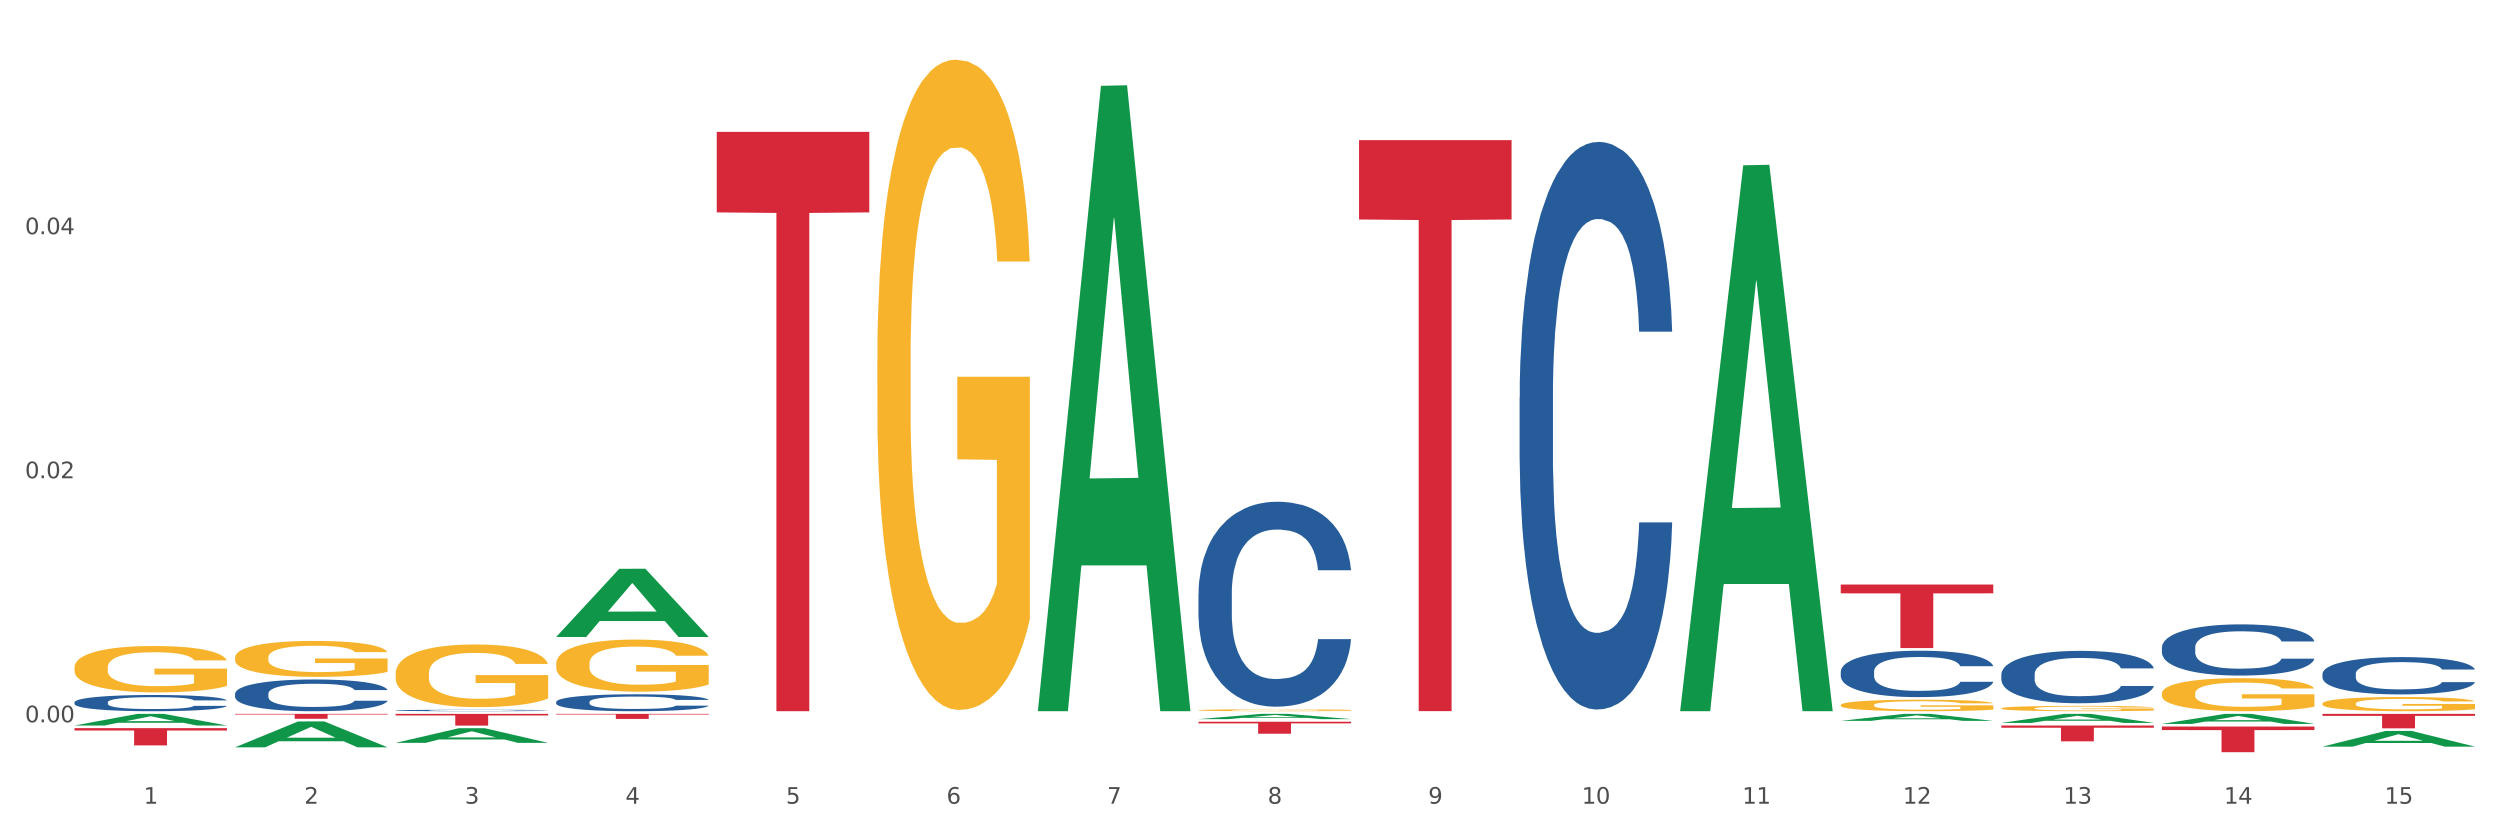 <?xml version="1.0" encoding="utf-8" standalone="no"?>
<!DOCTYPE svg PUBLIC "-//W3C//DTD SVG 1.1//EN"
  "http://www.w3.org/Graphics/SVG/1.1/DTD/svg11.dtd">
<svg xmlns:xlink="http://www.w3.org/1999/xlink" width="1080pt" height="360pt" viewBox="0 0 1080 360" xmlns="http://www.w3.org/2000/svg" version="1.1">
 <rect x="0" y="0" width="1080" height="360" fill="#333333" stroke="none"/>
 <defs>
  <style type="text/css">*{stroke-linejoin: round; stroke-linecap: butt}</style>
 </defs>
 <g id="figure_1">
  <g id="patch_1">
   <path d="M 0 360 
L 1080 360 
L 1080 0 
L 0 0 
z
" style="fill: #ffffff; stroke: #ffffff; stroke-linejoin: miter"/>
  </g>
  <g id="axes_1">
   <g id="matplotlib.axis_1">
    <g id="xtick_1">
     <g id="text_1">
      <!-- 1 -->
      <g style="fill: #4d4d4d" transform="translate(62.07 347.204) scale(0.096 -0.096)">
       <defs>
        <path id="DejaVuSans-31" d="M 794 531 
L 1825 531 
L 1825 4091 
L 703 3866 
L 703 4441 
L 1819 4666 
L 2450 4666 
L 2450 531 
L 3481 531 
L 3481 0 
L 794 0 
L 794 531 
z
" transform="scale(0.016)"/>
       </defs>
       <use xlink:href="#DejaVuSans-31"/>
      </g>
     </g>
    </g>
    <g id="xtick_2">
     <g id="text_2">
      <!-- 2 -->
      <g style="fill: #4d4d4d" transform="translate(131.436 347.204) scale(0.096 -0.096)">
       <defs>
        <path id="DejaVuSans-32" d="M 1228 531 
L 3431 531 
L 3431 0 
L 469 0 
L 469 531 
Q 828 903 1448 1529 
Q 2069 2156 2228 2338 
Q 2531 2678 2651 2914 
Q 2772 3150 2772 3378 
Q 2772 3750 2511 3984 
Q 2250 4219 1831 4219 
Q 1534 4219 1204 4116 
Q 875 4013 500 3803 
L 500 4441 
Q 881 4594 1212 4672 
Q 1544 4750 1819 4750 
Q 2544 4750 2975 4387 
Q 3406 4025 3406 3419 
Q 3406 3131 3298 2873 
Q 3191 2616 2906 2266 
Q 2828 2175 2409 1742 
Q 1991 1309 1228 531 
z
" transform="scale(0.016)"/>
       </defs>
       <use xlink:href="#DejaVuSans-32"/>
      </g>
     </g>
    </g>
    <g id="xtick_3">
     <g id="text_3">
      <!-- 3 -->
      <g style="fill: #4d4d4d" transform="translate(200.802 347.204) scale(0.096 -0.096)">
       <defs>
        <path id="DejaVuSans-33" d="M 2597 2516 
Q 3050 2419 3304 2112 
Q 3559 1806 3559 1356 
Q 3559 666 3084 287 
Q 2609 -91 1734 -91 
Q 1441 -91 1130 -33 
Q 819 25 488 141 
L 488 750 
Q 750 597 1062 519 
Q 1375 441 1716 441 
Q 2309 441 2620 675 
Q 2931 909 2931 1356 
Q 2931 1769 2642 2001 
Q 2353 2234 1838 2234 
L 1294 2234 
L 1294 2753 
L 1863 2753 
Q 2328 2753 2575 2939 
Q 2822 3125 2822 3475 
Q 2822 3834 2567 4026 
Q 2313 4219 1838 4219 
Q 1578 4219 1281 4162 
Q 984 4106 628 3988 
L 628 4550 
Q 988 4650 1302 4700 
Q 1616 4750 1894 4750 
Q 2613 4750 3031 4423 
Q 3450 4097 3450 3541 
Q 3450 3153 3228 2886 
Q 3006 2619 2597 2516 
z
" transform="scale(0.016)"/>
       </defs>
       <use xlink:href="#DejaVuSans-33"/>
      </g>
     </g>
    </g>
    <g id="xtick_4">
     <g id="text_4">
      <!-- 4 -->
      <g style="fill: #4d4d4d" transform="translate(270.169 347.204) scale(0.096 -0.096)">
       <defs>
        <path id="DejaVuSans-34" d="M 2419 4116 
L 825 1625 
L 2419 1625 
L 2419 4116 
z
M 2253 4666 
L 3047 4666 
L 3047 1625 
L 3713 1625 
L 3713 1100 
L 3047 1100 
L 3047 0 
L 2419 0 
L 2419 1100 
L 313 1100 
L 313 1709 
L 2253 4666 
z
" transform="scale(0.016)"/>
       </defs>
       <use xlink:href="#DejaVuSans-34"/>
      </g>
     </g>
    </g>
    <g id="xtick_5">
     <g id="text_5">
      <!-- 5 -->
      <g style="fill: #4d4d4d" transform="translate(339.535 347.204) scale(0.096 -0.096)">
       <defs>
        <path id="DejaVuSans-35" d="M 691 4666 
L 3169 4666 
L 3169 4134 
L 1269 4134 
L 1269 2991 
Q 1406 3038 1543 3061 
Q 1681 3084 1819 3084 
Q 2600 3084 3056 2656 
Q 3513 2228 3513 1497 
Q 3513 744 3044 326 
Q 2575 -91 1722 -91 
Q 1428 -91 1123 -41 
Q 819 9 494 109 
L 494 744 
Q 775 591 1075 516 
Q 1375 441 1709 441 
Q 2250 441 2565 725 
Q 2881 1009 2881 1497 
Q 2881 1984 2565 2268 
Q 2250 2553 1709 2553 
Q 1456 2553 1204 2497 
Q 953 2441 691 2322 
L 691 4666 
z
" transform="scale(0.016)"/>
       </defs>
       <use xlink:href="#DejaVuSans-35"/>
      </g>
     </g>
    </g>
    <g id="xtick_6">
     <g id="text_6">
      <!-- 6 -->
      <g style="fill: #4d4d4d" transform="translate(408.901 347.204) scale(0.096 -0.096)">
       <defs>
        <path id="DejaVuSans-36" d="M 2113 2584 
Q 1688 2584 1439 2293 
Q 1191 2003 1191 1497 
Q 1191 994 1439 701 
Q 1688 409 2113 409 
Q 2538 409 2786 701 
Q 3034 994 3034 1497 
Q 3034 2003 2786 2293 
Q 2538 2584 2113 2584 
z
M 3366 4563 
L 3366 3988 
Q 3128 4100 2886 4159 
Q 2644 4219 2406 4219 
Q 1781 4219 1451 3797 
Q 1122 3375 1075 2522 
Q 1259 2794 1537 2939 
Q 1816 3084 2150 3084 
Q 2853 3084 3261 2657 
Q 3669 2231 3669 1497 
Q 3669 778 3244 343 
Q 2819 -91 2113 -91 
Q 1303 -91 875 529 
Q 447 1150 447 2328 
Q 447 3434 972 4092 
Q 1497 4750 2381 4750 
Q 2619 4750 2861 4703 
Q 3103 4656 3366 4563 
z
" transform="scale(0.016)"/>
       </defs>
       <use xlink:href="#DejaVuSans-36"/>
      </g>
     </g>
    </g>
    <g id="xtick_7">
     <g id="text_7">
      <!-- 7 -->
      <g style="fill: #4d4d4d" transform="translate(478.267 347.204) scale(0.096 -0.096)">
       <defs>
        <path id="DejaVuSans-37" d="M 525 4666 
L 3525 4666 
L 3525 4397 
L 1831 0 
L 1172 0 
L 2766 4134 
L 525 4134 
L 525 4666 
z
" transform="scale(0.016)"/>
       </defs>
       <use xlink:href="#DejaVuSans-37"/>
      </g>
     </g>
    </g>
    <g id="xtick_8">
     <g id="text_8">
      <!-- 8 -->
      <g style="fill: #4d4d4d" transform="translate(547.634 347.204) scale(0.096 -0.096)">
       <defs>
        <path id="DejaVuSans-38" d="M 2034 2216 
Q 1584 2216 1326 1975 
Q 1069 1734 1069 1313 
Q 1069 891 1326 650 
Q 1584 409 2034 409 
Q 2484 409 2743 651 
Q 3003 894 3003 1313 
Q 3003 1734 2745 1975 
Q 2488 2216 2034 2216 
z
M 1403 2484 
Q 997 2584 770 2862 
Q 544 3141 544 3541 
Q 544 4100 942 4425 
Q 1341 4750 2034 4750 
Q 2731 4750 3128 4425 
Q 3525 4100 3525 3541 
Q 3525 3141 3298 2862 
Q 3072 2584 2669 2484 
Q 3125 2378 3379 2068 
Q 3634 1759 3634 1313 
Q 3634 634 3220 271 
Q 2806 -91 2034 -91 
Q 1263 -91 848 271 
Q 434 634 434 1313 
Q 434 1759 690 2068 
Q 947 2378 1403 2484 
z
M 1172 3481 
Q 1172 3119 1398 2916 
Q 1625 2713 2034 2713 
Q 2441 2713 2670 2916 
Q 2900 3119 2900 3481 
Q 2900 3844 2670 4047 
Q 2441 4250 2034 4250 
Q 1625 4250 1398 4047 
Q 1172 3844 1172 3481 
z
" transform="scale(0.016)"/>
       </defs>
       <use xlink:href="#DejaVuSans-38"/>
      </g>
     </g>
    </g>
    <g id="xtick_9">
     <g id="text_9">
      <!-- 9 -->
      <g style="fill: #4d4d4d" transform="translate(617 347.204) scale(0.096 -0.096)">
       <defs>
        <path id="DejaVuSans-39" d="M 703 97 
L 703 672 
Q 941 559 1184 500 
Q 1428 441 1663 441 
Q 2288 441 2617 861 
Q 2947 1281 2994 2138 
Q 2813 1869 2534 1725 
Q 2256 1581 1919 1581 
Q 1219 1581 811 2004 
Q 403 2428 403 3163 
Q 403 3881 828 4315 
Q 1253 4750 1959 4750 
Q 2769 4750 3195 4129 
Q 3622 3509 3622 2328 
Q 3622 1225 3098 567 
Q 2575 -91 1691 -91 
Q 1453 -91 1209 -44 
Q 966 3 703 97 
z
M 1959 2075 
Q 2384 2075 2632 2365 
Q 2881 2656 2881 3163 
Q 2881 3666 2632 3958 
Q 2384 4250 1959 4250 
Q 1534 4250 1286 3958 
Q 1038 3666 1038 3163 
Q 1038 2656 1286 2365 
Q 1534 2075 1959 2075 
z
" transform="scale(0.016)"/>
       </defs>
       <use xlink:href="#DejaVuSans-39"/>
      </g>
     </g>
    </g>
    <g id="xtick_10">
     <g id="text_10">
      <!-- 10 -->
      <g style="fill: #4d4d4d" transform="translate(683.312 347.204) scale(0.096 -0.096)">
       <defs>
        <path id="DejaVuSans-30" d="M 2034 4250 
Q 1547 4250 1301 3770 
Q 1056 3291 1056 2328 
Q 1056 1369 1301 889 
Q 1547 409 2034 409 
Q 2525 409 2770 889 
Q 3016 1369 3016 2328 
Q 3016 3291 2770 3770 
Q 2525 4250 2034 4250 
z
M 2034 4750 
Q 2819 4750 3233 4129 
Q 3647 3509 3647 2328 
Q 3647 1150 3233 529 
Q 2819 -91 2034 -91 
Q 1250 -91 836 529 
Q 422 1150 422 2328 
Q 422 3509 836 4129 
Q 1250 4750 2034 4750 
z
" transform="scale(0.016)"/>
       </defs>
       <use xlink:href="#DejaVuSans-31"/>
       <use xlink:href="#DejaVuSans-30" transform="translate(63.623 0)"/>
      </g>
     </g>
    </g>
    <g id="xtick_11">
     <g id="text_11">
      <!-- 11 -->
      <g style="fill: #4d4d4d" transform="translate(752.678 347.204) scale(0.096 -0.096)">
       <use xlink:href="#DejaVuSans-31"/>
       <use xlink:href="#DejaVuSans-31" transform="translate(63.623 0)"/>
      </g>
     </g>
    </g>
    <g id="xtick_12">
     <g id="text_12">
      <!-- 12 -->
      <g style="fill: #4d4d4d" transform="translate(822.044 347.204) scale(0.096 -0.096)">
       <use xlink:href="#DejaVuSans-31"/>
       <use xlink:href="#DejaVuSans-32" transform="translate(63.623 0)"/>
      </g>
     </g>
    </g>
    <g id="xtick_13">
     <g id="text_13">
      <!-- 13 -->
      <g style="fill: #4d4d4d" transform="translate(891.411 347.204) scale(0.096 -0.096)">
       <use xlink:href="#DejaVuSans-31"/>
       <use xlink:href="#DejaVuSans-33" transform="translate(63.623 0)"/>
      </g>
     </g>
    </g>
    <g id="xtick_14">
     <g id="text_14">
      <!-- 14 -->
      <g style="fill: #4d4d4d" transform="translate(960.777 347.204) scale(0.096 -0.096)">
       <use xlink:href="#DejaVuSans-31"/>
       <use xlink:href="#DejaVuSans-34" transform="translate(63.623 0)"/>
      </g>
     </g>
    </g>
    <g id="xtick_15">
     <g id="text_15">
      <!-- 15 -->
      <g style="fill: #4d4d4d" transform="translate(1030.143 347.204) scale(0.096 -0.096)">
       <use xlink:href="#DejaVuSans-31"/>
       <use xlink:href="#DejaVuSans-35" transform="translate(63.623 0)"/>
      </g>
     </g>
    </g>
    <g id="xtick_16"/>
    <g id="xtick_17"/>
    <g id="xtick_18"/>
    <g id="xtick_19"/>
    <g id="xtick_20"/>
    <g id="xtick_21"/>
    <g id="xtick_22"/>
    <g id="xtick_23"/>
    <g id="xtick_24"/>
    <g id="xtick_25"/>
    <g id="xtick_26"/>
    <g id="xtick_27"/>
    <g id="xtick_28"/>
    <g id="xtick_29"/>
   </g>
   <g id="matplotlib.axis_2">
    <g id="ytick_1">
     <g id="text_16">
      <!-- 0.00 -->
      <g style="fill: #4d4d4d" transform="translate(10.8 312.027) scale(0.096 -0.096)">
       <defs>
        <path id="DejaVuSans-2e" d="M 684 794 
L 1344 794 
L 1344 0 
L 684 0 
L 684 794 
z
" transform="scale(0.016)"/>
       </defs>
       <use xlink:href="#DejaVuSans-30"/>
       <use xlink:href="#DejaVuSans-2e" transform="translate(63.623 0)"/>
       <use xlink:href="#DejaVuSans-30" transform="translate(95.41 0)"/>
       <use xlink:href="#DejaVuSans-30" transform="translate(159.033 0)"/>
      </g>
     </g>
    </g>
    <g id="ytick_2">
     <g id="text_17">
      <!-- 0.02 -->
      <g style="fill: #4d4d4d" transform="translate(10.8 206.601) scale(0.096 -0.096)">
       <use xlink:href="#DejaVuSans-30"/>
       <use xlink:href="#DejaVuSans-2e" transform="translate(63.623 0)"/>
       <use xlink:href="#DejaVuSans-30" transform="translate(95.41 0)"/>
       <use xlink:href="#DejaVuSans-32" transform="translate(159.033 0)"/>
      </g>
     </g>
    </g>
    <g id="ytick_3">
     <g id="text_18">
      <!-- 0.04 -->
      <g style="fill: #4d4d4d" transform="translate(10.8 101.176) scale(0.096 -0.096)">
       <use xlink:href="#DejaVuSans-30"/>
       <use xlink:href="#DejaVuSans-2e" transform="translate(63.623 0)"/>
       <use xlink:href="#DejaVuSans-30" transform="translate(95.41 0)"/>
       <use xlink:href="#DejaVuSans-34" transform="translate(159.033 0)"/>
      </g>
     </g>
    </g>
    <g id="ytick_4"/>
    <g id="ytick_5"/>
    <g id="ytick_6"/>
   </g>
   <g id="PolyCollection_1">
    <path d="M 170.907 290.928 
L 170.985 290.903 
L 170.985 290.013 
L 171.141 289.246 
L 171.919 287.392 
L 173.086 285.859 
L 173.942 285.043 
L 174.798 284.375 
L 175.809 283.708 
L 177.054 283.015 
L 179.31 282.002 
L 180.71 281.482 
L 182.422 280.938 
L 185.534 280.147 
L 187.79 279.702 
L 190.124 279.331 
L 193.937 278.886 
L 196.426 278.688 
L 199.072 278.54 
L 202.261 278.441 
L 204.673 278.416 
L 209.964 278.49 
L 214.476 278.713 
L 216.655 278.886 
L 219.456 279.183 
L 220.934 279.381 
L 223.346 279.776 
L 225.835 280.295 
L 227.547 280.741 
L 230.114 281.581 
L 232.059 282.422 
L 233.849 283.46 
L 234.783 284.177 
L 235.483 284.845 
L 236.105 285.612 
L 236.728 286.823 
L 222.723 286.823 
L 222.179 285.958 
L 221.323 285.142 
L 220.078 284.35 
L 218.989 283.856 
L 217.122 283.238 
L 215.41 282.842 
L 213.62 282.546 
L 211.442 282.298 
L 209.73 282.175 
L 207.319 282.076 
L 202.573 282.1 
L 199.383 282.298 
L 197.204 282.546 
L 195.804 282.768 
L 194.559 283.015 
L 193.159 283.361 
L 191.525 283.881 
L 190.358 284.35 
L 189.191 284.944 
L 188.257 285.537 
L 187.401 286.23 
L 186.701 286.971 
L 186.157 287.738 
L 185.69 288.678 
L 185.301 290.235 
L 185.301 293.623 
L 185.456 294.389 
L 185.845 295.403 
L 186.312 296.169 
L 187.09 297.084 
L 187.79 297.702 
L 189.113 298.593 
L 190.591 299.334 
L 191.758 299.804 
L 192.925 300.2 
L 194.948 300.744 
L 197.204 301.189 
L 199.149 301.461 
L 201.795 301.708 
L 203.584 301.807 
L 205.14 301.856 
L 208.952 301.856 
L 211.675 301.782 
L 214.71 301.609 
L 217.044 301.387 
L 218.989 301.115 
L 221.167 300.67 
L 222.568 300.249 
L 222.568 295.082 
L 205.451 295.057 
L 205.451 291.62 
L 236.805 291.62 
L 236.805 301.708 
L 235.483 302.227 
L 234.004 302.697 
L 232.448 303.117 
L 230.114 303.637 
L 227.314 304.131 
L 224.824 304.477 
L 222.179 304.774 
L 219.067 305.046 
L 215.021 305.293 
L 212.531 305.392 
L 209.419 305.466 
L 205.763 305.491 
L 202.573 305.442 
L 199.461 305.318 
L 196.193 305.095 
L 193.003 304.774 
L 190.591 304.453 
L 188.179 304.057 
L 185.612 303.538 
L 183.589 303.043 
L 182.033 302.598 
L 180.321 302.029 
L 178.454 301.288 
L 177.054 300.62 
L 175.809 299.928 
L 174.486 299.038 
L 173.553 298.271 
L 172.619 297.307 
L 172.074 296.59 
L 171.452 295.477 
L 170.985 293.919 
L 170.907 290.928 
z
" clip-path="url(#pec7fa0f11d)" style="fill: #f7b32b"/>
    <path d="M 240.274 286.701 
L 240.351 286.681 
L 240.351 285.941 
L 240.507 285.304 
L 241.285 283.763 
L 242.452 282.489 
L 243.308 281.811 
L 244.164 281.256 
L 245.175 280.701 
L 246.42 280.126 
L 248.676 279.283 
L 250.077 278.852 
L 251.788 278.4 
L 254.9 277.742 
L 257.157 277.373 
L 259.491 277.064 
L 263.303 276.694 
L 265.793 276.53 
L 268.438 276.407 
L 271.628 276.325 
L 274.04 276.304 
L 279.33 276.366 
L 283.843 276.551 
L 286.021 276.694 
L 288.822 276.941 
L 290.3 277.105 
L 292.712 277.434 
L 295.202 277.866 
L 296.913 278.236 
L 299.481 278.934 
L 301.426 279.633 
L 303.215 280.496 
L 304.149 281.092 
L 304.849 281.647 
L 305.471 282.284 
L 306.094 283.29 
L 292.089 283.29 
L 291.545 282.571 
L 290.689 281.893 
L 289.444 281.236 
L 288.355 280.825 
L 286.488 280.311 
L 284.776 279.982 
L 282.987 279.736 
L 280.808 279.53 
L 279.097 279.427 
L 276.685 279.345 
L 271.939 279.366 
L 268.749 279.53 
L 266.571 279.736 
L 265.17 279.92 
L 263.925 280.126 
L 262.525 280.414 
L 260.891 280.845 
L 259.724 281.236 
L 258.557 281.729 
L 257.623 282.222 
L 256.768 282.797 
L 256.067 283.414 
L 255.523 284.051 
L 255.056 284.831 
L 254.667 286.126 
L 254.667 288.941 
L 254.823 289.578 
L 255.212 290.421 
L 255.678 291.058 
L 256.456 291.818 
L 257.157 292.332 
L 258.479 293.071 
L 259.957 293.688 
L 261.124 294.078 
L 262.291 294.407 
L 264.314 294.859 
L 266.571 295.229 
L 268.516 295.455 
L 271.161 295.66 
L 272.95 295.742 
L 274.506 295.784 
L 278.319 295.784 
L 281.042 295.722 
L 284.076 295.578 
L 286.41 295.393 
L 288.355 295.167 
L 290.533 294.797 
L 291.934 294.448 
L 291.934 290.153 
L 274.818 290.133 
L 274.818 287.277 
L 306.172 287.277 
L 306.172 295.66 
L 304.849 296.092 
L 303.371 296.482 
L 301.815 296.832 
L 299.481 297.263 
L 296.68 297.674 
L 294.19 297.962 
L 291.545 298.208 
L 288.433 298.434 
L 284.387 298.64 
L 281.897 298.722 
L 278.785 298.784 
L 275.129 298.804 
L 271.939 298.763 
L 268.827 298.66 
L 265.559 298.475 
L 262.369 298.208 
L 259.957 297.941 
L 257.546 297.612 
L 254.978 297.181 
L 252.955 296.77 
L 251.399 296.4 
L 249.688 295.927 
L 247.82 295.311 
L 246.42 294.756 
L 245.175 294.181 
L 243.853 293.441 
L 242.919 292.804 
L 241.985 292.003 
L 241.441 291.407 
L 240.818 290.482 
L 240.351 289.188 
L 240.274 286.701 
z
" clip-path="url(#pec7fa0f11d)" style="fill: #f7b32b"/>
    <path d="M 379.006 155.58 
L 379.084 155.323 
L 379.084 146.087 
L 379.24 138.133 
L 380.018 118.891 
L 381.185 102.984 
L 382.04 94.518 
L 382.896 87.591 
L 383.908 80.664 
L 385.152 73.48 
L 387.409 62.961 
L 388.809 57.573 
L 390.521 51.929 
L 393.633 43.719 
L 395.889 39.101 
L 398.223 35.252 
L 402.035 30.634 
L 404.525 28.582 
L 407.17 27.042 
L 410.36 26.016 
L 412.772 25.759 
L 418.062 26.529 
L 422.575 28.838 
L 424.753 30.634 
L 427.554 33.713 
L 429.032 35.765 
L 431.444 39.87 
L 433.934 45.258 
L 435.646 49.876 
L 438.213 58.599 
L 440.158 67.322 
L 441.948 78.098 
L 442.881 85.538 
L 443.581 92.465 
L 444.204 100.419 
L 444.826 112.99 
L 430.822 112.99 
L 430.277 104.011 
L 429.422 95.544 
L 428.177 87.334 
L 427.087 82.203 
L 425.22 75.789 
L 423.509 71.684 
L 421.719 68.605 
L 419.541 66.04 
L 417.829 64.757 
L 415.417 63.731 
L 410.671 63.987 
L 407.481 66.04 
L 405.303 68.605 
L 403.903 70.914 
L 402.658 73.48 
L 401.257 77.072 
L 399.624 82.46 
L 398.456 87.334 
L 397.289 93.492 
L 396.356 99.649 
L 395.5 106.833 
L 394.8 114.53 
L 394.255 122.483 
L 393.788 132.232 
L 393.399 148.396 
L 393.399 183.545 
L 393.555 191.498 
L 393.944 202.017 
L 394.411 209.97 
L 395.189 219.463 
L 395.889 225.877 
L 397.212 235.114 
L 398.69 242.81 
L 399.857 247.685 
L 401.024 251.79 
L 403.047 257.434 
L 405.303 262.052 
L 407.248 264.875 
L 409.893 267.44 
L 411.683 268.466 
L 413.239 268.98 
L 417.051 268.98 
L 419.774 268.21 
L 422.808 266.414 
L 425.142 264.105 
L 427.087 261.283 
L 429.266 256.665 
L 430.666 252.303 
L 430.666 198.682 
L 413.55 198.425 
L 413.55 162.763 
L 444.904 162.763 
L 444.904 267.44 
L 443.581 272.828 
L 442.103 277.703 
L 440.547 282.064 
L 438.213 287.452 
L 435.412 292.583 
L 432.923 296.175 
L 430.277 299.254 
L 427.165 302.076 
L 423.12 304.642 
L 420.63 305.668 
L 417.518 306.438 
L 413.861 306.694 
L 410.671 306.181 
L 407.559 304.898 
L 404.292 302.589 
L 401.102 299.254 
L 398.69 295.919 
L 396.278 291.814 
L 393.711 286.426 
L 391.688 281.295 
L 390.132 276.676 
L 388.42 270.776 
L 386.553 263.079 
L 385.152 256.152 
L 383.908 248.968 
L 382.585 239.732 
L 381.651 231.778 
L 380.718 221.772 
L 380.173 214.332 
L 379.551 202.787 
L 379.084 186.623 
L 379.006 155.58 
z
" clip-path="url(#pec7fa0f11d)" style="fill: #f7b32b"/>
    <path d="M 517.739 306.803 
L 517.816 306.802 
L 517.816 306.775 
L 517.972 306.752 
L 518.75 306.695 
L 519.917 306.648 
L 520.773 306.623 
L 521.629 306.602 
L 522.64 306.582 
L 523.885 306.561 
L 526.141 306.53 
L 527.542 306.514 
L 529.253 306.497 
L 532.365 306.473 
L 534.621 306.459 
L 536.956 306.448 
L 540.768 306.434 
L 543.257 306.428 
L 545.903 306.424 
L 549.093 306.421 
L 551.504 306.42 
L 556.795 306.422 
L 561.307 306.429 
L 563.486 306.434 
L 566.287 306.443 
L 567.765 306.449 
L 570.177 306.462 
L 572.666 306.478 
L 574.378 306.491 
L 576.946 306.517 
L 578.891 306.543 
L 580.68 306.574 
L 581.614 306.596 
L 582.314 306.617 
L 582.936 306.64 
L 583.559 306.677 
L 569.554 306.677 
L 569.01 306.651 
L 568.154 306.626 
L 566.909 306.602 
L 565.82 306.587 
L 563.953 306.568 
L 562.241 306.555 
L 560.452 306.546 
L 558.273 306.539 
L 556.562 306.535 
L 554.15 306.532 
L 549.404 306.533 
L 546.214 306.539 
L 544.035 306.546 
L 542.635 306.553 
L 541.39 306.561 
L 539.99 306.571 
L 538.356 306.587 
L 537.189 306.602 
L 536.022 306.62 
L 535.088 306.638 
L 534.232 306.659 
L 533.532 306.682 
L 532.988 306.705 
L 532.521 306.734 
L 532.132 306.782 
L 532.132 306.886 
L 532.287 306.909 
L 532.676 306.94 
L 533.143 306.964 
L 533.921 306.992 
L 534.621 307.01 
L 535.944 307.038 
L 537.422 307.06 
L 538.589 307.075 
L 539.756 307.087 
L 541.779 307.104 
L 544.035 307.117 
L 545.981 307.126 
L 548.626 307.133 
L 550.415 307.136 
L 551.971 307.138 
L 555.784 307.138 
L 558.507 307.135 
L 561.541 307.13 
L 563.875 307.123 
L 565.82 307.115 
L 567.998 307.101 
L 569.399 307.088 
L 569.399 306.93 
L 552.282 306.929 
L 552.282 306.824 
L 583.636 306.824 
L 583.636 307.133 
L 582.314 307.149 
L 580.836 307.163 
L 579.28 307.176 
L 576.946 307.192 
L 574.145 307.207 
L 571.655 307.218 
L 569.01 307.227 
L 565.898 307.235 
L 561.852 307.243 
L 559.362 307.246 
L 556.25 307.248 
L 552.594 307.249 
L 549.404 307.247 
L 546.292 307.244 
L 543.024 307.237 
L 539.834 307.227 
L 537.422 307.217 
L 535.01 307.205 
L 532.443 307.189 
L 530.42 307.174 
L 528.864 307.16 
L 527.153 307.143 
L 525.285 307.12 
L 523.885 307.1 
L 522.64 307.079 
L 521.317 307.051 
L 520.384 307.028 
L 519.45 306.998 
L 518.906 306.976 
L 518.283 306.942 
L 517.816 306.895 
L 517.739 306.803 
z
" clip-path="url(#pec7fa0f11d)" style="fill: #f7b32b"/>
    <path d="M 795.203 304.579 
L 795.281 304.574 
L 795.281 304.411 
L 795.437 304.27 
L 796.215 303.93 
L 797.382 303.649 
L 798.238 303.5 
L 799.094 303.377 
L 800.105 303.255 
L 801.35 303.128 
L 803.606 302.942 
L 805.006 302.847 
L 806.718 302.747 
L 809.83 302.602 
L 812.086 302.52 
L 814.42 302.452 
L 818.233 302.371 
L 820.722 302.334 
L 823.368 302.307 
L 826.557 302.289 
L 828.969 302.285 
L 834.26 302.298 
L 838.772 302.339 
L 840.951 302.371 
L 843.752 302.425 
L 845.23 302.461 
L 847.642 302.534 
L 850.131 302.629 
L 851.843 302.711 
L 854.41 302.865 
L 856.355 303.019 
L 858.145 303.209 
L 859.078 303.341 
L 859.779 303.463 
L 860.401 303.604 
L 861.024 303.826 
L 847.019 303.826 
L 846.475 303.667 
L 845.619 303.518 
L 844.374 303.373 
L 843.285 303.282 
L 841.418 303.169 
L 839.706 303.096 
L 837.916 303.042 
L 835.738 302.996 
L 834.026 302.974 
L 831.615 302.956 
L 826.869 302.96 
L 823.679 302.996 
L 821.5 303.042 
L 820.1 303.083 
L 818.855 303.128 
L 817.455 303.191 
L 815.821 303.287 
L 814.654 303.373 
L 813.487 303.481 
L 812.553 303.59 
L 811.697 303.717 
L 810.997 303.853 
L 810.453 303.994 
L 809.986 304.166 
L 809.597 304.452 
L 809.597 305.073 
L 809.752 305.213 
L 810.141 305.399 
L 810.608 305.54 
L 811.386 305.707 
L 812.086 305.821 
L 813.409 305.984 
L 814.887 306.12 
L 816.054 306.206 
L 817.221 306.279 
L 819.244 306.378 
L 821.5 306.46 
L 823.445 306.51 
L 826.091 306.555 
L 827.88 306.573 
L 829.436 306.582 
L 833.248 306.582 
L 835.971 306.569 
L 839.006 306.537 
L 841.34 306.496 
L 843.285 306.446 
L 845.463 306.365 
L 846.864 306.288 
L 846.864 305.34 
L 829.747 305.336 
L 829.747 304.706 
L 861.101 304.706 
L 861.101 306.555 
L 859.779 306.65 
L 858.3 306.737 
L 856.744 306.814 
L 854.41 306.909 
L 851.61 307 
L 849.12 307.063 
L 846.475 307.117 
L 843.363 307.167 
L 839.317 307.213 
L 836.827 307.231 
L 833.715 307.244 
L 830.059 307.249 
L 826.869 307.24 
L 823.757 307.217 
L 820.489 307.176 
L 817.299 307.117 
L 814.887 307.059 
L 812.475 306.986 
L 809.908 306.891 
L 807.885 306.8 
L 806.329 306.718 
L 804.617 306.614 
L 802.75 306.478 
L 801.35 306.356 
L 800.105 306.229 
L 798.782 306.066 
L 797.849 305.925 
L 796.915 305.748 
L 796.37 305.617 
L 795.748 305.413 
L 795.281 305.127 
L 795.203 304.579 
z
" clip-path="url(#pec7fa0f11d)" style="fill: #f7b32b"/>
    <path d="M 864.57 306.005 
L 864.647 306.002 
L 864.647 305.926 
L 864.803 305.861 
L 865.581 305.703 
L 866.748 305.572 
L 867.604 305.502 
L 868.46 305.445 
L 869.471 305.388 
L 870.716 305.329 
L 872.972 305.242 
L 874.373 305.198 
L 876.084 305.151 
L 879.196 305.084 
L 881.453 305.045 
L 883.787 305.014 
L 887.599 304.976 
L 890.089 304.959 
L 892.734 304.946 
L 895.924 304.938 
L 898.336 304.936 
L 903.626 304.942 
L 908.139 304.961 
L 910.317 304.976 
L 913.118 305.001 
L 914.596 305.018 
L 917.008 305.052 
L 919.498 305.096 
L 921.209 305.134 
L 923.777 305.206 
L 925.722 305.278 
L 927.511 305.367 
L 928.445 305.428 
L 929.145 305.485 
L 929.767 305.55 
L 930.39 305.654 
L 916.385 305.654 
L 915.841 305.58 
L 914.985 305.51 
L 913.74 305.443 
L 912.651 305.4 
L 910.784 305.348 
L 909.072 305.314 
L 907.283 305.288 
L 905.104 305.267 
L 903.393 305.257 
L 900.981 305.248 
L 896.235 305.25 
L 893.045 305.267 
L 890.867 305.288 
L 889.466 305.307 
L 888.221 305.329 
L 886.821 305.358 
L 885.187 305.403 
L 884.02 305.443 
L 882.853 305.493 
L 881.919 305.544 
L 881.064 305.603 
L 880.363 305.667 
L 879.819 305.732 
L 879.352 305.812 
L 878.963 305.945 
L 878.963 306.235 
L 879.119 306.3 
L 879.508 306.387 
L 879.974 306.452 
L 880.752 306.531 
L 881.453 306.583 
L 882.775 306.66 
L 884.253 306.723 
L 885.42 306.763 
L 886.587 306.797 
L 888.61 306.843 
L 890.867 306.881 
L 892.812 306.905 
L 895.457 306.926 
L 897.246 306.934 
L 898.802 306.938 
L 902.615 306.938 
L 905.338 306.932 
L 908.372 306.917 
L 910.706 306.898 
L 912.651 306.875 
L 914.829 306.837 
L 916.23 306.801 
L 916.23 306.36 
L 899.114 306.357 
L 899.114 306.064 
L 930.468 306.064 
L 930.468 306.926 
L 929.145 306.97 
L 927.667 307.01 
L 926.111 307.046 
L 923.777 307.09 
L 920.976 307.133 
L 918.486 307.162 
L 915.841 307.188 
L 912.729 307.211 
L 908.683 307.232 
L 906.193 307.24 
L 903.081 307.247 
L 899.425 307.249 
L 896.235 307.245 
L 893.123 307.234 
L 889.855 307.215 
L 886.665 307.188 
L 884.253 307.16 
L 881.842 307.126 
L 879.274 307.082 
L 877.251 307.04 
L 875.695 307.002 
L 873.984 306.953 
L 872.116 306.89 
L 870.716 306.833 
L 869.471 306.774 
L 868.149 306.698 
L 867.215 306.632 
L 866.281 306.55 
L 865.737 306.488 
L 865.114 306.393 
L 864.647 306.26 
L 864.57 306.005 
z
" clip-path="url(#pec7fa0f11d)" style="fill: #f7b32b"/>
    <path d="M 1003.302 322.534 
L 1003.37 322.528 
L 1030.544 315.769 
L 1041.822 315.763 
L 1069.2 322.547 
L 1056.156 322.547 
L 1050.246 320.967 
L 1022.188 320.967 
L 1021.984 320.993 
L 1016.278 322.547 
L 1003.302 322.547 
L 1003.302 322.534 
L 1025.721 320.024 
L 1046.713 320.018 
L 1036.319 317.209 
L 1036.183 317.196 
L 1036.047 317.215 
L 1025.653 320.018 
L 1025.721 320.024 
L 1003.302 322.534 
z
" clip-path="url(#pec7fa0f11d)" style="fill: #109648"/>
    <path d="M 517.739 310.649 
L 517.806 310.647 
L 544.981 308.382 
L 556.258 308.379 
L 583.636 310.653 
L 570.593 310.653 
L 564.682 310.124 
L 536.625 310.124 
L 536.421 310.132 
L 530.714 310.653 
L 517.739 310.653 
L 517.739 310.649 
L 540.157 309.808 
L 561.15 309.806 
L 550.755 308.864 
L 550.62 308.86 
L 550.484 308.866 
L 540.089 309.806 
L 540.157 309.808 
L 517.739 310.649 
z
" clip-path="url(#pec7fa0f11d)" style="fill: #109648"/>
    <path d="M 933.936 299.571 
L 934.014 299.558 
L 934.014 299.089 
L 934.169 298.685 
L 934.947 297.707 
L 936.114 296.899 
L 936.97 296.469 
L 937.826 296.117 
L 938.837 295.765 
L 940.082 295.4 
L 942.338 294.866 
L 943.739 294.592 
L 945.45 294.305 
L 948.563 293.888 
L 950.819 293.654 
L 953.153 293.458 
L 956.965 293.223 
L 959.455 293.119 
L 962.1 293.041 
L 965.29 292.989 
L 967.702 292.976 
L 972.992 293.015 
L 977.505 293.132 
L 979.683 293.223 
L 982.484 293.38 
L 983.962 293.484 
L 986.374 293.693 
L 988.864 293.966 
L 990.575 294.201 
L 993.143 294.644 
L 995.088 295.087 
L 996.877 295.635 
L 997.811 296.013 
L 998.511 296.365 
L 999.134 296.769 
L 999.756 297.408 
L 985.752 297.408 
L 985.207 296.951 
L 984.351 296.521 
L 983.106 296.104 
L 982.017 295.843 
L 980.15 295.518 
L 978.438 295.309 
L 976.649 295.153 
L 974.47 295.022 
L 972.759 294.957 
L 970.347 294.905 
L 965.601 294.918 
L 962.411 295.022 
L 960.233 295.153 
L 958.832 295.27 
L 957.588 295.4 
L 956.187 295.583 
L 954.553 295.857 
L 953.386 296.104 
L 952.219 296.417 
L 951.286 296.73 
L 950.43 297.095 
L 949.73 297.486 
L 949.185 297.89 
L 948.718 298.385 
L 948.329 299.206 
L 948.329 300.992 
L 948.485 301.396 
L 948.874 301.931 
L 949.341 302.335 
L 950.119 302.817 
L 950.819 303.143 
L 952.141 303.612 
L 953.62 304.003 
L 954.787 304.251 
L 955.954 304.459 
L 957.977 304.746 
L 960.233 304.981 
L 962.178 305.124 
L 964.823 305.255 
L 966.613 305.307 
L 968.169 305.333 
L 971.981 305.333 
L 974.704 305.294 
L 977.738 305.202 
L 980.072 305.085 
L 982.017 304.942 
L 984.196 304.707 
L 985.596 304.486 
L 985.596 301.761 
L 968.48 301.748 
L 968.48 299.936 
L 999.834 299.936 
L 999.834 305.255 
L 998.511 305.528 
L 997.033 305.776 
L 995.477 305.998 
L 993.143 306.271 
L 990.342 306.532 
L 987.852 306.715 
L 985.207 306.871 
L 982.095 307.014 
L 978.049 307.145 
L 975.56 307.197 
L 972.448 307.236 
L 968.791 307.249 
L 965.601 307.223 
L 962.489 307.158 
L 959.221 307.04 
L 956.032 306.871 
L 953.62 306.701 
L 951.208 306.493 
L 948.64 306.219 
L 946.618 305.958 
L 945.061 305.724 
L 943.35 305.424 
L 941.483 305.033 
L 940.082 304.681 
L 938.837 304.316 
L 937.515 303.847 
L 936.581 303.443 
L 935.648 302.934 
L 935.103 302.556 
L 934.48 301.97 
L 934.014 301.149 
L 933.936 299.571 
z
" clip-path="url(#pec7fa0f11d)" style="fill: #f7b32b"/>
    <path d="M 1003.302 303.95 
L 1003.38 303.944 
L 1003.38 303.743 
L 1003.535 303.569 
L 1004.314 303.149 
L 1005.481 302.802 
L 1006.336 302.617 
L 1007.192 302.466 
L 1008.204 302.314 
L 1009.448 302.158 
L 1011.705 301.928 
L 1013.105 301.81 
L 1014.817 301.687 
L 1017.929 301.508 
L 1020.185 301.407 
L 1022.519 301.323 
L 1026.331 301.222 
L 1028.821 301.177 
L 1031.466 301.144 
L 1034.656 301.121 
L 1037.068 301.116 
L 1042.358 301.133 
L 1046.871 301.183 
L 1049.049 301.222 
L 1051.85 301.289 
L 1053.328 301.334 
L 1055.74 301.424 
L 1058.23 301.542 
L 1059.942 301.642 
L 1062.509 301.833 
L 1064.454 302.023 
L 1066.244 302.258 
L 1067.177 302.421 
L 1067.877 302.572 
L 1068.5 302.746 
L 1069.122 303.02 
L 1055.118 303.02 
L 1054.573 302.824 
L 1053.717 302.639 
L 1052.473 302.46 
L 1051.383 302.348 
L 1049.516 302.208 
L 1047.805 302.118 
L 1046.015 302.051 
L 1043.837 301.995 
L 1042.125 301.967 
L 1039.713 301.945 
L 1034.967 301.95 
L 1031.777 301.995 
L 1029.599 302.051 
L 1028.199 302.102 
L 1026.954 302.158 
L 1025.553 302.236 
L 1023.919 302.354 
L 1022.752 302.46 
L 1021.585 302.595 
L 1020.652 302.729 
L 1019.796 302.886 
L 1019.096 303.054 
L 1018.551 303.227 
L 1018.084 303.44 
L 1017.695 303.793 
L 1017.695 304.56 
L 1017.851 304.734 
L 1018.24 304.964 
L 1018.707 305.137 
L 1019.485 305.345 
L 1020.185 305.485 
L 1021.508 305.686 
L 1022.986 305.854 
L 1024.153 305.961 
L 1025.32 306.05 
L 1027.343 306.174 
L 1029.599 306.274 
L 1031.544 306.336 
L 1034.189 306.392 
L 1035.979 306.414 
L 1037.535 306.426 
L 1041.347 306.426 
L 1044.07 306.409 
L 1047.104 306.37 
L 1049.438 306.319 
L 1051.383 306.258 
L 1053.562 306.157 
L 1054.962 306.062 
L 1054.962 304.891 
L 1037.846 304.885 
L 1037.846 304.107 
L 1069.2 304.107 
L 1069.2 306.392 
L 1067.877 306.51 
L 1066.399 306.616 
L 1064.843 306.711 
L 1062.509 306.829 
L 1059.708 306.941 
L 1057.219 307.019 
L 1054.573 307.087 
L 1051.461 307.148 
L 1047.416 307.204 
L 1044.926 307.227 
L 1041.814 307.243 
L 1038.157 307.249 
L 1034.967 307.238 
L 1031.855 307.21 
L 1028.588 307.159 
L 1025.398 307.087 
L 1022.986 307.014 
L 1020.574 306.924 
L 1018.007 306.806 
L 1015.984 306.694 
L 1014.428 306.594 
L 1012.716 306.465 
L 1010.849 306.297 
L 1009.448 306.146 
L 1008.204 305.989 
L 1006.881 305.787 
L 1005.947 305.613 
L 1005.014 305.395 
L 1004.469 305.233 
L 1003.847 304.981 
L 1003.38 304.628 
L 1003.302 303.95 
z
" clip-path="url(#pec7fa0f11d)" style="fill: #f7b32b"/>
    <path d="M 933.936 312.718 
L 934.004 312.714 
L 961.178 308.383 
L 972.456 308.379 
L 999.834 312.726 
L 986.79 312.726 
L 980.88 311.714 
L 952.822 311.714 
L 952.618 311.73 
L 946.912 312.726 
L 933.936 312.726 
L 933.936 312.718 
L 956.355 311.11 
L 977.347 311.106 
L 966.953 309.306 
L 966.817 309.298 
L 966.681 309.31 
L 956.287 311.106 
L 956.355 311.11 
L 933.936 312.718 
z
" clip-path="url(#pec7fa0f11d)" style="fill: #109648"/>
    <path d="M 864.57 312.296 
L 864.638 312.293 
L 891.812 308.383 
L 903.089 308.379 
L 930.468 312.304 
L 917.424 312.304 
L 911.513 311.39 
L 883.456 311.39 
L 883.252 311.405 
L 877.545 312.304 
L 864.57 312.304 
L 864.57 312.296 
L 886.989 310.845 
L 907.981 310.841 
L 897.587 309.216 
L 897.451 309.208 
L 897.315 309.22 
L 886.921 310.841 
L 886.989 310.845 
L 864.57 312.296 
z
" clip-path="url(#pec7fa0f11d)" style="fill: #109648"/>
    <path d="M 725.837 306.804 
L 725.905 306.582 
L 753.08 71.41 
L 764.357 71.188 
L 791.735 307.247 
L 778.691 307.247 
L 772.781 252.278 
L 744.723 252.278 
L 744.52 253.164 
L 738.813 307.247 
L 725.837 307.247 
L 725.837 306.804 
L 748.256 219.473 
L 769.248 219.252 
L 758.854 121.503 
L 758.718 121.06 
L 758.582 121.725 
L 748.188 219.252 
L 748.256 219.473 
L 725.837 306.804 
z
" clip-path="url(#pec7fa0f11d)" style="fill: #109648"/>
    <path d="M 795.203 311.417 
L 795.271 311.414 
L 822.446 308.382 
L 833.723 308.379 
L 861.101 311.422 
L 848.058 311.422 
L 842.147 310.714 
L 814.09 310.714 
L 813.886 310.725 
L 808.179 311.422 
L 795.203 311.422 
L 795.203 311.417 
L 817.622 310.291 
L 838.615 310.288 
L 828.22 309.028 
L 828.084 309.022 
L 827.949 309.031 
L 817.554 310.288 
L 817.622 310.291 
L 795.203 311.417 
z
" clip-path="url(#pec7fa0f11d)" style="fill: #109648"/>
    <path d="M 448.372 306.727 
L 448.44 306.473 
L 475.615 37.078 
L 486.892 36.824 
L 514.27 307.235 
L 501.227 307.235 
L 495.316 244.266 
L 467.259 244.266 
L 467.055 245.282 
L 461.348 307.235 
L 448.372 307.235 
L 448.372 306.727 
L 470.791 206.688 
L 491.783 206.434 
L 481.389 94.461 
L 481.253 93.953 
L 481.117 94.715 
L 470.723 206.434 
L 470.791 206.688 
L 448.372 306.727 
z
" clip-path="url(#pec7fa0f11d)" style="fill: #109648"/>
    <path d="M 587.105 60.541 
L 653.003 60.541 
L 653.003 94.819 
L 627.081 95.051 
L 627.081 307.203 
L 612.871 307.203 
L 612.871 95.051 
L 587.105 94.819 
L 587.105 60.773 
L 587.105 60.541 
z
" clip-path="url(#pec7fa0f11d)" style="fill: #d62839"/>
    <path d="M 864.57 313.434 
L 930.468 313.434 
L 930.468 314.38 
L 904.546 314.387 
L 904.546 320.242 
L 890.335 320.242 
L 890.335 314.387 
L 864.57 314.38 
L 864.57 313.441 
L 864.57 313.434 
z
" clip-path="url(#pec7fa0f11d)" style="fill: #d62839"/>
    <path d="M 240.274 303.221 
L 240.352 303.214 
L 240.352 303.027 
L 240.585 302.774 
L 241.442 302.306 
L 242.533 301.952 
L 244.402 301.538 
L 245.415 301.364 
L 246.739 301.17 
L 249.465 300.856 
L 252.581 300.589 
L 254.762 300.442 
L 256.398 300.349 
L 260.059 300.182 
L 262.162 300.108 
L 264.343 300.048 
L 266.212 300.008 
L 269.328 299.961 
L 271.821 299.941 
L 274.703 299.935 
L 277.117 299.941 
L 280.311 299.968 
L 284.985 300.048 
L 286.776 300.095 
L 289.191 300.175 
L 291.683 300.282 
L 293.709 300.389 
L 296.045 300.542 
L 298.46 300.743 
L 300.797 300.997 
L 302.433 301.23 
L 303.757 301.478 
L 304.925 301.778 
L 305.782 302.106 
L 306.172 302.379 
L 291.917 302.379 
L 291.528 302.132 
L 290.749 301.865 
L 289.97 301.685 
L 289.113 301.538 
L 287.789 301.371 
L 286.62 301.264 
L 284.673 301.137 
L 282.881 301.057 
L 281.401 301.01 
L 279.61 300.97 
L 275.793 300.93 
L 273.067 300.93 
L 271.353 300.943 
L 269.25 300.977 
L 267.458 301.023 
L 265.355 301.104 
L 263.72 301.19 
L 262.084 301.304 
L 261.149 301.384 
L 259.747 301.531 
L 258.812 301.651 
L 257.566 301.858 
L 256.865 302.005 
L 255.619 302.386 
L 255.073 302.667 
L 254.84 302.86 
L 254.684 303.074 
L 254.684 304.116 
L 255.151 304.584 
L 255.541 304.784 
L 256.164 305.011 
L 257.332 305.305 
L 259.046 305.592 
L 260.838 305.799 
L 262.318 305.926 
L 263.72 306.02 
L 265.122 306.093 
L 266.835 306.16 
L 268.237 306.2 
L 270.341 306.24 
L 272.833 306.26 
L 274.78 306.26 
L 278.753 306.227 
L 280.545 306.194 
L 282.258 306.147 
L 284.128 306.073 
L 285.608 305.993 
L 286.465 305.933 
L 287.867 305.806 
L 288.957 305.673 
L 289.892 305.519 
L 290.515 305.385 
L 291.216 305.185 
L 291.761 304.958 
L 291.917 304.838 
L 306.172 304.838 
L 305.86 305.078 
L 305.315 305.312 
L 304.224 305.626 
L 303.367 305.806 
L 302.043 306.027 
L 300.641 306.214 
L 298.694 306.421 
L 296.902 306.574 
L 295.033 306.708 
L 293.008 306.828 
L 289.347 306.995 
L 288.022 307.042 
L 285.218 307.122 
L 283.037 307.169 
L 279.844 307.216 
L 276.572 307.242 
L 273.145 307.249 
L 270.107 307.236 
L 266.757 307.195 
L 264.654 307.155 
L 262.318 307.095 
L 259.591 307.002 
L 257.021 306.888 
L 254.606 306.755 
L 252.347 306.601 
L 250.244 306.427 
L 247.518 306.14 
L 245.493 305.86 
L 244.013 305.599 
L 243 305.379 
L 241.987 305.098 
L 241.442 304.904 
L 240.585 304.437 
L 240.274 304.003 
L 240.274 303.221 
z
" clip-path="url(#pec7fa0f11d)" style="fill: #255c99"/>
    <path d="M 170.907 306.903 
L 170.985 306.903 
L 170.985 306.887 
L 171.219 306.865 
L 172.076 306.825 
L 173.166 306.795 
L 175.036 306.759 
L 176.048 306.744 
L 177.373 306.728 
L 180.099 306.701 
L 183.215 306.678 
L 185.396 306.665 
L 187.031 306.657 
L 190.692 306.643 
L 192.796 306.636 
L 194.977 306.631 
L 196.846 306.628 
L 199.962 306.624 
L 202.454 306.622 
L 205.336 306.622 
L 207.751 306.622 
L 210.945 306.624 
L 215.618 306.631 
L 217.41 306.635 
L 219.825 306.642 
L 222.317 306.651 
L 224.342 306.661 
L 226.679 306.674 
L 229.094 306.691 
L 231.431 306.713 
L 233.066 306.733 
L 234.391 306.754 
L 235.559 306.78 
L 236.416 306.808 
L 236.805 306.831 
L 222.551 306.831 
L 222.161 306.81 
L 221.382 306.787 
L 220.604 306.772 
L 219.747 306.759 
L 218.422 306.745 
L 217.254 306.736 
L 215.307 306.725 
L 213.515 306.718 
L 212.035 306.714 
L 210.244 306.71 
L 206.427 306.707 
L 203.701 306.707 
L 201.987 306.708 
L 199.884 306.711 
L 198.092 306.715 
L 195.989 306.722 
L 194.353 306.729 
L 192.718 306.739 
L 191.783 306.746 
L 190.381 306.759 
L 189.446 306.769 
L 188.2 306.787 
L 187.499 306.799 
L 186.252 306.832 
L 185.707 306.856 
L 185.474 306.873 
L 185.318 306.891 
L 185.318 306.98 
L 185.785 307.02 
L 186.175 307.038 
L 186.798 307.057 
L 187.966 307.082 
L 189.68 307.107 
L 191.471 307.125 
L 192.951 307.135 
L 194.353 307.144 
L 195.755 307.15 
L 197.469 307.156 
L 198.871 307.159 
L 200.974 307.162 
L 203.467 307.164 
L 205.414 307.164 
L 209.387 307.161 
L 211.178 307.158 
L 212.892 307.154 
L 214.761 307.148 
L 216.241 307.141 
L 217.098 307.136 
L 218.5 307.125 
L 219.591 307.114 
L 220.526 307.101 
L 221.149 307.089 
L 221.85 307.072 
L 222.395 307.052 
L 222.551 307.042 
L 236.805 307.042 
L 236.494 307.063 
L 235.949 307.083 
L 234.858 307.11 
L 234.001 307.125 
L 232.677 307.144 
L 231.275 307.16 
L 229.328 307.178 
L 227.536 307.191 
L 225.667 307.203 
L 223.641 307.213 
L 219.98 307.227 
L 218.656 307.231 
L 215.852 307.238 
L 213.671 307.242 
L 210.477 307.246 
L 207.206 307.248 
L 203.779 307.249 
L 200.741 307.248 
L 197.391 307.244 
L 195.288 307.241 
L 192.951 307.236 
L 190.225 307.228 
L 187.655 307.218 
L 185.24 307.207 
L 182.981 307.193 
L 180.878 307.178 
L 178.152 307.154 
L 176.126 307.13 
L 174.646 307.107 
L 173.634 307.089 
L 172.621 307.064 
L 172.076 307.048 
L 171.219 307.008 
L 170.907 306.97 
L 170.907 306.903 
z
" clip-path="url(#pec7fa0f11d)" style="fill: #255c99"/>
    <path d="M 517.739 256.534 
L 517.816 256.453 
L 517.816 254.189 
L 518.05 251.116 
L 518.907 245.457 
L 519.997 241.171 
L 521.867 236.158 
L 522.88 234.056 
L 524.204 231.711 
L 526.93 227.911 
L 530.046 224.677 
L 532.227 222.898 
L 533.863 221.766 
L 537.523 219.745 
L 539.627 218.855 
L 541.808 218.127 
L 543.677 217.642 
L 546.793 217.076 
L 549.285 216.834 
L 552.167 216.753 
L 554.582 216.834 
L 557.776 217.157 
L 562.449 218.127 
L 564.241 218.693 
L 566.656 219.664 
L 569.148 220.957 
L 571.173 222.251 
L 573.51 224.111 
L 575.925 226.536 
L 578.262 229.609 
L 579.898 232.439 
L 581.222 235.431 
L 582.39 239.069 
L 583.247 243.031 
L 583.636 246.346 
L 569.382 246.346 
L 568.992 243.354 
L 568.214 240.12 
L 567.435 237.937 
L 566.578 236.158 
L 565.254 234.137 
L 564.085 232.843 
L 562.138 231.307 
L 560.346 230.337 
L 558.866 229.771 
L 557.075 229.286 
L 553.258 228.8 
L 550.532 228.8 
L 548.818 228.962 
L 546.715 229.366 
L 544.923 229.932 
L 542.82 230.903 
L 541.184 231.954 
L 539.549 233.328 
L 538.614 234.299 
L 537.212 236.077 
L 536.277 237.533 
L 535.031 240.039 
L 534.33 241.818 
L 533.084 246.427 
L 532.538 249.823 
L 532.305 252.168 
L 532.149 254.755 
L 532.149 267.368 
L 532.616 273.028 
L 533.006 275.454 
L 533.629 278.203 
L 534.797 281.761 
L 536.511 285.237 
L 538.302 287.744 
L 539.782 289.28 
L 541.184 290.412 
L 542.587 291.302 
L 544.3 292.11 
L 545.702 292.595 
L 547.805 293.08 
L 550.298 293.323 
L 552.245 293.323 
L 556.218 292.919 
L 558.009 292.514 
L 559.723 291.948 
L 561.593 291.059 
L 563.073 290.089 
L 563.929 289.361 
L 565.331 287.825 
L 566.422 286.208 
L 567.357 284.348 
L 567.98 282.731 
L 568.681 280.305 
L 569.226 277.556 
L 569.382 276.101 
L 583.636 276.101 
L 583.325 279.012 
L 582.78 281.841 
L 581.689 285.642 
L 580.832 287.825 
L 579.508 290.493 
L 578.106 292.757 
L 576.159 295.263 
L 574.367 297.123 
L 572.498 298.74 
L 570.472 300.196 
L 566.811 302.217 
L 565.487 302.783 
L 562.683 303.753 
L 560.502 304.319 
L 557.308 304.885 
L 554.037 305.209 
L 550.61 305.289 
L 547.572 305.128 
L 544.222 304.643 
L 542.119 304.158 
L 539.782 303.43 
L 537.056 302.298 
L 534.486 300.923 
L 532.071 299.306 
L 529.812 297.447 
L 527.709 295.344 
L 524.983 291.868 
L 522.957 288.472 
L 521.477 285.318 
L 520.465 282.65 
L 519.452 279.254 
L 518.907 276.909 
L 518.05 271.249 
L 517.739 265.994 
L 517.739 256.534 
z
" clip-path="url(#pec7fa0f11d)" style="fill: #255c99"/>
    <path d="M 32.175 303.386 
L 32.253 303.38 
L 32.253 303.2 
L 32.487 302.957 
L 33.343 302.508 
L 34.434 302.169 
L 36.303 301.772 
L 37.316 301.605 
L 38.64 301.419 
L 41.366 301.118 
L 44.482 300.862 
L 46.663 300.721 
L 48.299 300.631 
L 51.96 300.471 
L 54.063 300.401 
L 56.244 300.343 
L 58.114 300.305 
L 61.229 300.26 
L 63.722 300.241 
L 66.604 300.234 
L 69.019 300.241 
L 72.212 300.266 
L 76.886 300.343 
L 78.677 300.388 
L 81.092 300.465 
L 83.585 300.567 
L 85.61 300.67 
L 87.947 300.817 
L 90.361 301.009 
L 92.698 301.253 
L 94.334 301.477 
L 95.658 301.714 
L 96.827 302.002 
L 97.683 302.316 
L 98.073 302.579 
L 83.818 302.579 
L 83.429 302.342 
L 82.65 302.086 
L 81.871 301.913 
L 81.014 301.772 
L 79.69 301.612 
L 78.522 301.509 
L 76.574 301.387 
L 74.783 301.31 
L 73.303 301.266 
L 71.511 301.227 
L 67.694 301.189 
L 64.968 301.189 
L 63.255 301.202 
L 61.151 301.234 
L 59.36 301.278 
L 57.257 301.355 
L 55.621 301.439 
L 53.985 301.548 
L 53.05 301.624 
L 51.648 301.765 
L 50.714 301.881 
L 49.467 302.079 
L 48.766 302.22 
L 47.52 302.585 
L 46.975 302.854 
L 46.741 303.04 
L 46.585 303.245 
L 46.585 304.244 
L 47.053 304.693 
L 47.442 304.885 
L 48.065 305.103 
L 49.234 305.385 
L 50.947 305.66 
L 52.739 305.859 
L 54.219 305.981 
L 55.621 306.07 
L 57.023 306.141 
L 58.737 306.205 
L 60.139 306.243 
L 62.242 306.282 
L 64.734 306.301 
L 66.682 306.301 
L 70.654 306.269 
L 72.446 306.237 
L 74.16 306.192 
L 76.029 306.121 
L 77.509 306.045 
L 78.366 305.987 
L 79.768 305.865 
L 80.858 305.737 
L 81.793 305.59 
L 82.416 305.462 
L 83.117 305.269 
L 83.663 305.052 
L 83.818 304.936 
L 98.073 304.936 
L 97.761 305.167 
L 97.216 305.391 
L 96.126 305.692 
L 95.269 305.865 
L 93.945 306.077 
L 92.542 306.256 
L 90.595 306.455 
L 88.804 306.602 
L 86.934 306.73 
L 84.909 306.845 
L 81.248 307.006 
L 79.924 307.05 
L 77.12 307.127 
L 74.939 307.172 
L 71.745 307.217 
L 68.473 307.243 
L 65.046 307.249 
L 62.008 307.236 
L 58.659 307.198 
L 56.556 307.159 
L 54.219 307.102 
L 51.493 307.012 
L 48.922 306.903 
L 46.507 306.775 
L 44.248 306.628 
L 42.145 306.461 
L 39.419 306.186 
L 37.394 305.916 
L 35.914 305.667 
L 34.901 305.455 
L 33.889 305.186 
L 33.343 305 
L 32.487 304.552 
L 32.175 304.136 
L 32.175 303.386 
z
" clip-path="url(#pec7fa0f11d)" style="fill: #255c99"/>
    <path d="M 101.541 299.698 
L 101.619 299.686 
L 101.619 299.335 
L 101.853 298.859 
L 102.71 297.983 
L 103.8 297.319 
L 105.67 296.543 
L 106.682 296.217 
L 108.006 295.854 
L 110.733 295.265 
L 113.848 294.765 
L 116.029 294.489 
L 117.665 294.314 
L 121.326 294.001 
L 123.429 293.863 
L 125.61 293.75 
L 127.48 293.675 
L 130.595 293.587 
L 133.088 293.55 
L 135.97 293.537 
L 138.385 293.55 
L 141.578 293.6 
L 146.252 293.75 
L 148.044 293.838 
L 150.458 293.988 
L 152.951 294.189 
L 154.976 294.389 
L 157.313 294.677 
L 159.728 295.053 
L 162.064 295.528 
L 163.7 295.967 
L 165.024 296.43 
L 166.193 296.993 
L 167.05 297.607 
L 167.439 298.12 
L 153.185 298.12 
L 152.795 297.657 
L 152.016 297.156 
L 151.237 296.818 
L 150.38 296.543 
L 149.056 296.23 
L 147.888 296.029 
L 145.941 295.791 
L 144.149 295.641 
L 142.669 295.553 
L 140.877 295.478 
L 137.061 295.403 
L 134.334 295.403 
L 132.621 295.428 
L 130.518 295.491 
L 128.726 295.578 
L 126.623 295.729 
L 124.987 295.892 
L 123.351 296.104 
L 122.417 296.255 
L 121.015 296.53 
L 120.08 296.756 
L 118.834 297.144 
L 118.133 297.419 
L 116.886 298.133 
L 116.341 298.659 
L 116.107 299.022 
L 115.952 299.423 
L 115.952 301.376 
L 116.419 302.253 
L 116.808 302.628 
L 117.431 303.054 
L 118.6 303.605 
L 120.314 304.143 
L 122.105 304.532 
L 123.585 304.77 
L 124.987 304.945 
L 126.389 305.083 
L 128.103 305.208 
L 129.505 305.283 
L 131.608 305.358 
L 134.101 305.396 
L 136.048 305.396 
L 140.021 305.333 
L 141.812 305.27 
L 143.526 305.183 
L 145.395 305.045 
L 146.875 304.895 
L 147.732 304.782 
L 149.134 304.544 
L 150.225 304.294 
L 151.159 304.006 
L 151.783 303.755 
L 152.484 303.38 
L 153.029 302.954 
L 153.185 302.729 
L 167.439 302.729 
L 167.128 303.179 
L 166.582 303.618 
L 165.492 304.206 
L 164.635 304.544 
L 163.311 304.957 
L 161.909 305.308 
L 159.961 305.696 
L 158.17 305.984 
L 156.3 306.235 
L 154.275 306.46 
L 150.614 306.773 
L 149.29 306.861 
L 146.486 307.011 
L 144.305 307.099 
L 141.111 307.186 
L 137.84 307.236 
L 134.412 307.249 
L 131.374 307.224 
L 128.025 307.149 
L 125.922 307.074 
L 123.585 306.961 
L 120.859 306.786 
L 118.288 306.573 
L 115.874 306.322 
L 113.615 306.034 
L 111.512 305.709 
L 108.785 305.17 
L 106.76 304.644 
L 105.28 304.156 
L 104.267 303.743 
L 103.255 303.217 
L 102.71 302.854 
L 101.853 301.977 
L 101.541 301.163 
L 101.541 299.698 
z
" clip-path="url(#pec7fa0f11d)" style="fill: #255c99"/>
    <path d="M 656.471 171.488 
L 656.549 171.264 
L 656.549 164.993 
L 656.783 156.483 
L 657.639 140.807 
L 658.73 128.938 
L 660.599 115.053 
L 661.612 109.231 
L 662.936 102.736 
L 665.662 92.211 
L 668.778 83.253 
L 670.959 78.326 
L 672.595 75.191 
L 676.256 69.592 
L 678.359 67.129 
L 680.54 65.113 
L 682.41 63.77 
L 685.525 62.202 
L 688.018 61.53 
L 690.9 61.306 
L 693.315 61.53 
L 696.508 62.426 
L 701.182 65.113 
L 702.973 66.681 
L 705.388 69.368 
L 707.881 72.951 
L 709.906 76.534 
L 712.243 81.685 
L 714.657 88.404 
L 716.994 96.914 
L 718.63 104.752 
L 719.954 113.038 
L 721.123 123.115 
L 721.979 134.089 
L 722.369 143.271 
L 708.114 143.271 
L 707.725 134.984 
L 706.946 126.027 
L 706.167 119.98 
L 705.31 115.053 
L 703.986 109.455 
L 702.818 105.871 
L 700.87 101.616 
L 699.079 98.929 
L 697.599 97.361 
L 695.807 96.018 
L 691.99 94.674 
L 689.264 94.674 
L 687.55 95.122 
L 685.447 96.242 
L 683.656 97.809 
L 681.553 100.497 
L 679.917 103.408 
L 678.281 107.215 
L 677.346 109.902 
L 675.944 114.829 
L 675.01 118.86 
L 673.763 125.803 
L 673.062 130.73 
L 671.816 143.494 
L 671.271 152.9 
L 671.037 159.395 
L 670.881 166.561 
L 670.881 201.497 
L 671.349 217.173 
L 671.738 223.891 
L 672.361 231.505 
L 673.53 241.359 
L 675.243 250.989 
L 677.035 257.931 
L 678.515 262.186 
L 679.917 265.321 
L 681.319 267.785 
L 683.033 270.024 
L 684.435 271.368 
L 686.538 272.712 
L 689.03 273.383 
L 690.978 273.383 
L 694.95 272.264 
L 696.742 271.144 
L 698.456 269.576 
L 700.325 267.113 
L 701.805 264.426 
L 702.662 262.41 
L 704.064 258.155 
L 705.154 253.676 
L 706.089 248.525 
L 706.712 244.046 
L 707.413 237.328 
L 707.959 229.714 
L 708.114 225.683 
L 722.369 225.683 
L 722.057 233.745 
L 721.512 241.583 
L 720.422 252.109 
L 719.565 258.155 
L 718.241 265.545 
L 716.838 271.816 
L 714.891 278.758 
L 713.1 283.909 
L 711.23 288.388 
L 709.205 292.419 
L 705.544 298.018 
L 704.22 299.585 
L 701.416 302.273 
L 699.235 303.84 
L 696.041 305.408 
L 692.769 306.304 
L 689.342 306.528 
L 686.304 306.08 
L 682.955 304.736 
L 680.852 303.392 
L 678.515 301.377 
L 675.789 298.242 
L 673.218 294.434 
L 670.803 289.955 
L 668.544 284.805 
L 666.441 278.982 
L 663.715 269.352 
L 661.69 259.947 
L 660.21 251.213 
L 659.197 243.823 
L 658.185 234.417 
L 657.639 227.922 
L 656.783 212.246 
L 656.471 197.69 
L 656.471 171.488 
z
" clip-path="url(#pec7fa0f11d)" style="fill: #255c99"/>
    <path d="M 1003.302 291.106 
L 1003.38 291.091 
L 1003.38 290.679 
L 1003.614 290.119 
L 1004.47 289.089 
L 1005.561 288.308 
L 1007.43 287.395 
L 1008.443 287.012 
L 1009.767 286.585 
L 1012.494 285.893 
L 1015.609 285.304 
L 1017.79 284.98 
L 1019.426 284.774 
L 1023.087 284.406 
L 1025.19 284.244 
L 1027.371 284.111 
L 1029.241 284.023 
L 1032.356 283.92 
L 1034.849 283.876 
L 1037.731 283.861 
L 1040.146 283.876 
L 1043.339 283.935 
L 1048.013 284.111 
L 1049.805 284.214 
L 1052.219 284.391 
L 1054.712 284.627 
L 1056.737 284.862 
L 1059.074 285.201 
L 1061.489 285.643 
L 1063.825 286.202 
L 1065.461 286.718 
L 1066.785 287.263 
L 1067.954 287.925 
L 1068.811 288.647 
L 1069.2 289.251 
L 1054.945 289.251 
L 1054.556 288.706 
L 1053.777 288.117 
L 1052.998 287.719 
L 1052.141 287.395 
L 1050.817 287.027 
L 1049.649 286.791 
L 1047.701 286.512 
L 1045.91 286.335 
L 1044.43 286.232 
L 1042.638 286.143 
L 1038.822 286.055 
L 1036.095 286.055 
L 1034.382 286.085 
L 1032.278 286.158 
L 1030.487 286.261 
L 1028.384 286.438 
L 1026.748 286.629 
L 1025.112 286.88 
L 1024.178 287.056 
L 1022.775 287.38 
L 1021.841 287.645 
L 1020.594 288.102 
L 1019.893 288.426 
L 1018.647 289.265 
L 1018.102 289.884 
L 1017.868 290.311 
L 1017.712 290.782 
L 1017.712 293.079 
L 1018.18 294.11 
L 1018.569 294.552 
L 1019.192 295.052 
L 1020.361 295.7 
L 1022.074 296.333 
L 1023.866 296.79 
L 1025.346 297.07 
L 1026.748 297.276 
L 1028.15 297.438 
L 1029.864 297.585 
L 1031.266 297.673 
L 1033.369 297.762 
L 1035.862 297.806 
L 1037.809 297.806 
L 1041.781 297.732 
L 1043.573 297.659 
L 1045.287 297.556 
L 1047.156 297.394 
L 1048.636 297.217 
L 1049.493 297.084 
L 1050.895 296.805 
L 1051.986 296.51 
L 1052.92 296.171 
L 1053.543 295.877 
L 1054.244 295.435 
L 1054.79 294.935 
L 1054.945 294.669 
L 1069.2 294.669 
L 1068.888 295.2 
L 1068.343 295.715 
L 1067.253 296.407 
L 1066.396 296.805 
L 1065.072 297.291 
L 1063.67 297.703 
L 1061.722 298.159 
L 1059.931 298.498 
L 1058.061 298.793 
L 1056.036 299.058 
L 1052.375 299.426 
L 1051.051 299.529 
L 1048.247 299.706 
L 1046.066 299.809 
L 1042.872 299.912 
L 1039.6 299.971 
L 1036.173 299.985 
L 1033.135 299.956 
L 1029.786 299.868 
L 1027.683 299.779 
L 1025.346 299.647 
L 1022.62 299.441 
L 1020.049 299.19 
L 1017.634 298.896 
L 1015.376 298.557 
L 1013.272 298.174 
L 1010.546 297.541 
L 1008.521 296.922 
L 1007.041 296.348 
L 1006.028 295.862 
L 1005.016 295.244 
L 1004.47 294.817 
L 1003.614 293.786 
L 1003.302 292.829 
L 1003.302 291.106 
z
" clip-path="url(#pec7fa0f11d)" style="fill: #255c99"/>
    <path d="M 933.936 279.665 
L 934.014 279.645 
L 934.014 279.08 
L 934.247 278.312 
L 935.104 276.898 
L 936.195 275.828 
L 938.064 274.575 
L 939.077 274.05 
L 940.401 273.464 
L 943.127 272.515 
L 946.243 271.707 
L 948.424 271.263 
L 950.06 270.98 
L 953.721 270.475 
L 955.824 270.253 
L 958.005 270.071 
L 959.874 269.95 
L 962.99 269.808 
L 965.483 269.748 
L 968.365 269.728 
L 970.779 269.748 
L 973.973 269.829 
L 978.647 270.071 
L 980.438 270.212 
L 982.853 270.455 
L 985.346 270.778 
L 987.371 271.101 
L 989.708 271.566 
L 992.122 272.172 
L 994.459 272.939 
L 996.095 273.646 
L 997.419 274.393 
L 998.587 275.302 
L 999.444 276.292 
L 999.834 277.12 
L 985.579 277.12 
L 985.19 276.373 
L 984.411 275.565 
L 983.632 275.02 
L 982.775 274.575 
L 981.451 274.07 
L 980.283 273.747 
L 978.335 273.363 
L 976.544 273.121 
L 975.064 272.98 
L 973.272 272.858 
L 969.455 272.737 
L 966.729 272.737 
L 965.015 272.778 
L 962.912 272.879 
L 961.121 273.02 
L 959.018 273.262 
L 957.382 273.525 
L 955.746 273.868 
L 954.811 274.111 
L 953.409 274.555 
L 952.475 274.919 
L 951.228 275.545 
L 950.527 275.989 
L 949.281 277.141 
L 948.736 277.989 
L 948.502 278.575 
L 948.346 279.221 
L 948.346 282.372 
L 948.814 283.786 
L 949.203 284.392 
L 949.826 285.079 
L 950.995 285.967 
L 952.708 286.836 
L 954.5 287.462 
L 955.98 287.846 
L 957.382 288.129 
L 958.784 288.351 
L 960.498 288.553 
L 961.9 288.674 
L 964.003 288.795 
L 966.495 288.856 
L 968.443 288.856 
L 972.415 288.755 
L 974.207 288.654 
L 975.92 288.513 
L 977.79 288.29 
L 979.27 288.048 
L 980.127 287.866 
L 981.529 287.482 
L 982.619 287.078 
L 983.554 286.614 
L 984.177 286.21 
L 984.878 285.604 
L 985.423 284.917 
L 985.579 284.554 
L 999.834 284.554 
L 999.522 285.281 
L 998.977 285.988 
L 997.886 286.937 
L 997.03 287.482 
L 995.705 288.149 
L 994.303 288.715 
L 992.356 289.341 
L 990.564 289.805 
L 988.695 290.209 
L 986.67 290.573 
L 983.009 291.078 
L 981.685 291.219 
L 978.88 291.462 
L 976.699 291.603 
L 973.506 291.744 
L 970.234 291.825 
L 966.807 291.845 
L 963.769 291.805 
L 960.42 291.684 
L 958.317 291.563 
L 955.98 291.381 
L 953.253 291.098 
L 950.683 290.755 
L 948.268 290.351 
L 946.009 289.886 
L 943.906 289.361 
L 941.18 288.492 
L 939.155 287.644 
L 937.675 286.856 
L 936.662 286.19 
L 935.65 285.341 
L 935.104 284.756 
L 934.247 283.342 
L 933.936 282.029 
L 933.936 279.665 
z
" clip-path="url(#pec7fa0f11d)" style="fill: #255c99"/>
    <path d="M 933.936 313.857 
L 999.834 313.857 
L 999.834 315.398 
L 973.912 315.409 
L 973.912 324.95 
L 959.702 324.95 
L 959.702 315.409 
L 933.936 315.398 
L 933.936 313.867 
L 933.936 313.857 
z
" clip-path="url(#pec7fa0f11d)" style="fill: #d62839"/>
    <path d="M 1003.302 308.379 
L 1069.2 308.379 
L 1069.2 309.248 
L 1043.278 309.254 
L 1043.278 314.632 
L 1029.068 314.632 
L 1029.068 309.254 
L 1003.302 309.248 
L 1003.302 308.385 
L 1003.302 308.379 
z
" clip-path="url(#pec7fa0f11d)" style="fill: #d62839"/>
    <path d="M 795.203 290.115 
L 795.281 290.097 
L 795.281 289.584 
L 795.515 288.889 
L 796.372 287.607 
L 797.462 286.637 
L 799.332 285.502 
L 800.344 285.026 
L 801.669 284.495 
L 804.395 283.635 
L 807.511 282.902 
L 809.692 282.5 
L 811.327 282.243 
L 814.988 281.786 
L 817.092 281.584 
L 819.273 281.42 
L 821.142 281.31 
L 824.258 281.182 
L 826.75 281.127 
L 829.632 281.108 
L 832.047 281.127 
L 835.241 281.2 
L 839.914 281.42 
L 841.706 281.548 
L 844.121 281.767 
L 846.613 282.06 
L 848.638 282.353 
L 850.975 282.774 
L 853.39 283.323 
L 855.727 284.019 
L 857.362 284.66 
L 858.687 285.337 
L 859.855 286.161 
L 860.712 287.058 
L 861.101 287.809 
L 846.847 287.809 
L 846.457 287.131 
L 845.678 286.399 
L 844.899 285.905 
L 844.043 285.502 
L 842.718 285.044 
L 841.55 284.751 
L 839.603 284.404 
L 837.811 284.184 
L 836.331 284.056 
L 834.54 283.946 
L 830.723 283.836 
L 827.997 283.836 
L 826.283 283.873 
L 824.18 283.964 
L 822.388 284.092 
L 820.285 284.312 
L 818.649 284.55 
L 817.014 284.861 
L 816.079 285.081 
L 814.677 285.484 
L 813.742 285.813 
L 812.496 286.381 
L 811.795 286.783 
L 810.548 287.827 
L 810.003 288.596 
L 809.77 289.127 
L 809.614 289.712 
L 809.614 292.568 
L 810.081 293.85 
L 810.471 294.399 
L 811.094 295.021 
L 812.262 295.827 
L 813.976 296.614 
L 815.767 297.182 
L 817.247 297.529 
L 818.649 297.786 
L 820.051 297.987 
L 821.765 298.17 
L 823.167 298.28 
L 825.27 298.39 
L 827.763 298.445 
L 829.71 298.445 
L 833.683 298.353 
L 835.474 298.262 
L 837.188 298.134 
L 839.057 297.932 
L 840.537 297.712 
L 841.394 297.548 
L 842.796 297.2 
L 843.887 296.834 
L 844.822 296.413 
L 845.445 296.047 
L 846.146 295.497 
L 846.691 294.875 
L 846.847 294.545 
L 861.101 294.545 
L 860.79 295.204 
L 860.245 295.845 
L 859.154 296.706 
L 858.297 297.2 
L 856.973 297.804 
L 855.571 298.317 
L 853.624 298.884 
L 851.832 299.305 
L 849.963 299.671 
L 847.937 300.001 
L 844.276 300.458 
L 842.952 300.587 
L 840.148 300.806 
L 837.967 300.934 
L 834.773 301.063 
L 831.502 301.136 
L 828.074 301.154 
L 825.037 301.117 
L 821.687 301.008 
L 819.584 300.898 
L 817.247 300.733 
L 814.521 300.477 
L 811.951 300.166 
L 809.536 299.799 
L 807.277 299.378 
L 805.174 298.902 
L 802.448 298.115 
L 800.422 297.346 
L 798.942 296.632 
L 797.93 296.028 
L 796.917 295.259 
L 796.372 294.728 
L 795.515 293.447 
L 795.203 292.257 
L 795.203 290.115 
z
" clip-path="url(#pec7fa0f11d)" style="fill: #255c99"/>
    <path d="M 795.203 252.514 
L 861.101 252.514 
L 861.101 256.331 
L 835.179 256.356 
L 835.179 279.978 
L 820.969 279.978 
L 820.969 256.356 
L 795.203 256.331 
L 795.203 252.54 
L 795.203 252.514 
z
" clip-path="url(#pec7fa0f11d)" style="fill: #d62839"/>
    <path d="M 864.57 291.344 
L 864.648 291.324 
L 864.648 290.745 
L 864.881 289.96 
L 865.738 288.513 
L 866.829 287.418 
L 868.698 286.137 
L 869.711 285.6 
L 871.035 285 
L 873.761 284.029 
L 876.877 283.202 
L 879.058 282.748 
L 880.694 282.459 
L 884.355 281.942 
L 886.458 281.715 
L 888.639 281.529 
L 890.508 281.405 
L 893.624 281.26 
L 896.117 281.198 
L 898.999 281.177 
L 901.413 281.198 
L 904.607 281.281 
L 909.281 281.529 
L 911.072 281.673 
L 913.487 281.921 
L 915.979 282.252 
L 918.005 282.583 
L 920.341 283.058 
L 922.756 283.678 
L 925.093 284.463 
L 926.729 285.186 
L 928.053 285.951 
L 929.221 286.881 
L 930.078 287.893 
L 930.468 288.741 
L 916.213 288.741 
L 915.824 287.976 
L 915.045 287.149 
L 914.266 286.591 
L 913.409 286.137 
L 912.085 285.62 
L 910.916 285.29 
L 908.969 284.897 
L 907.177 284.649 
L 905.697 284.504 
L 903.906 284.38 
L 900.089 284.256 
L 897.363 284.256 
L 895.649 284.298 
L 893.546 284.401 
L 891.754 284.546 
L 889.651 284.794 
L 888.016 285.062 
L 886.38 285.414 
L 885.445 285.662 
L 884.043 286.116 
L 883.108 286.488 
L 881.862 287.129 
L 881.161 287.583 
L 879.915 288.761 
L 879.369 289.629 
L 879.136 290.228 
L 878.98 290.89 
L 878.98 294.113 
L 879.447 295.56 
L 879.837 296.18 
L 880.46 296.882 
L 881.628 297.792 
L 883.342 298.68 
L 885.134 299.321 
L 886.614 299.714 
L 888.016 300.003 
L 889.418 300.23 
L 891.131 300.437 
L 892.533 300.561 
L 894.637 300.685 
L 897.129 300.747 
L 899.076 300.747 
L 903.049 300.643 
L 904.841 300.54 
L 906.554 300.395 
L 908.424 300.168 
L 909.904 299.92 
L 910.76 299.734 
L 912.163 299.342 
L 913.253 298.928 
L 914.188 298.453 
L 914.811 298.04 
L 915.512 297.42 
L 916.057 296.717 
L 916.213 296.345 
L 930.468 296.345 
L 930.156 297.089 
L 929.611 297.812 
L 928.52 298.784 
L 927.663 299.342 
L 926.339 300.024 
L 924.937 300.602 
L 922.99 301.243 
L 921.198 301.718 
L 919.329 302.131 
L 917.304 302.503 
L 913.643 303.02 
L 912.318 303.165 
L 909.514 303.413 
L 907.333 303.557 
L 904.14 303.702 
L 900.868 303.784 
L 897.441 303.805 
L 894.403 303.764 
L 891.053 303.64 
L 888.95 303.516 
L 886.614 303.33 
L 883.887 303.041 
L 881.317 302.689 
L 878.902 302.276 
L 876.643 301.801 
L 874.54 301.263 
L 871.814 300.375 
L 869.789 299.507 
L 868.309 298.701 
L 867.296 298.019 
L 866.283 297.151 
L 865.738 296.552 
L 864.881 295.105 
L 864.57 293.762 
L 864.57 291.344 
z
" clip-path="url(#pec7fa0f11d)" style="fill: #255c99"/>
    <path d="M 240.274 275.118 
L 240.342 275.091 
L 267.516 245.721 
L 278.793 245.693 
L 306.172 275.174 
L 293.128 275.174 
L 287.217 268.309 
L 259.16 268.309 
L 258.956 268.419 
L 253.249 275.174 
L 240.274 275.174 
L 240.274 275.118 
L 262.693 264.212 
L 283.685 264.184 
L 273.291 251.977 
L 273.155 251.921 
L 273.019 252.004 
L 262.625 264.184 
L 262.693 264.212 
L 240.274 275.118 
z
" clip-path="url(#pec7fa0f11d)" style="fill: #109648"/>
    <path d="M 170.907 320.912 
L 170.975 320.906 
L 198.15 314.596 
L 209.427 314.59 
L 236.805 320.924 
L 223.762 320.924 
L 217.851 319.449 
L 189.794 319.449 
L 189.59 319.473 
L 183.883 320.924 
L 170.907 320.924 
L 170.907 320.912 
L 193.326 318.569 
L 214.319 318.563 
L 203.924 315.94 
L 203.788 315.928 
L 203.653 315.946 
L 193.258 318.563 
L 193.326 318.569 
L 170.907 320.912 
z
" clip-path="url(#pec7fa0f11d)" style="fill: #109648"/>
    <path d="M 517.739 311.784 
L 583.636 311.784 
L 583.636 312.507 
L 557.715 312.512 
L 557.715 316.985 
L 543.504 316.985 
L 543.504 312.512 
L 517.739 312.507 
L 517.739 311.789 
L 517.739 311.784 
z
" clip-path="url(#pec7fa0f11d)" style="fill: #d62839"/>
    <path d="M 309.64 56.974 
L 375.538 56.974 
L 375.538 91.754 
L 349.616 91.989 
L 349.616 307.249 
L 335.406 307.249 
L 335.406 91.989 
L 309.64 91.754 
L 309.64 57.209 
L 309.64 56.974 
z
" clip-path="url(#pec7fa0f11d)" style="fill: #d62839"/>
    <path d="M 101.541 284.061 
L 101.619 284.047 
L 101.619 283.537 
L 101.775 283.097 
L 102.553 282.035 
L 103.72 281.156 
L 104.575 280.689 
L 105.431 280.306 
L 106.443 279.923 
L 107.688 279.527 
L 109.944 278.946 
L 111.344 278.648 
L 113.056 278.336 
L 116.168 277.883 
L 118.424 277.628 
L 120.758 277.415 
L 124.57 277.16 
L 127.06 277.047 
L 129.705 276.962 
L 132.895 276.905 
L 135.307 276.891 
L 140.598 276.934 
L 145.11 277.061 
L 147.289 277.16 
L 150.089 277.33 
L 151.568 277.444 
L 153.979 277.67 
L 156.469 277.968 
L 158.181 278.223 
L 160.748 278.705 
L 162.693 279.187 
L 164.483 279.782 
L 165.416 280.193 
L 166.117 280.575 
L 166.739 281.015 
L 167.361 281.709 
L 153.357 281.709 
L 152.812 281.213 
L 151.957 280.745 
L 150.712 280.292 
L 149.623 280.008 
L 147.755 279.654 
L 146.044 279.428 
L 144.254 279.257 
L 142.076 279.116 
L 140.364 279.045 
L 137.952 278.988 
L 133.206 279.002 
L 130.017 279.116 
L 127.838 279.257 
L 126.438 279.385 
L 125.193 279.527 
L 123.792 279.725 
L 122.159 280.023 
L 120.992 280.292 
L 119.825 280.632 
L 118.891 280.972 
L 118.035 281.369 
L 117.335 281.794 
L 116.79 282.233 
L 116.324 282.772 
L 115.935 283.664 
L 115.935 285.605 
L 116.09 286.045 
L 116.479 286.626 
L 116.946 287.065 
L 117.724 287.589 
L 118.424 287.943 
L 119.747 288.454 
L 121.225 288.879 
L 122.392 289.148 
L 123.559 289.375 
L 125.582 289.686 
L 127.838 289.941 
L 129.783 290.097 
L 132.428 290.239 
L 134.218 290.296 
L 135.774 290.324 
L 139.586 290.324 
L 142.309 290.281 
L 145.343 290.182 
L 147.678 290.055 
L 149.623 289.899 
L 151.801 289.644 
L 153.201 289.403 
L 153.201 286.441 
L 136.085 286.427 
L 136.085 284.458 
L 167.439 284.458 
L 167.439 290.239 
L 166.117 290.537 
L 164.638 290.806 
L 163.082 291.047 
L 160.748 291.344 
L 157.947 291.628 
L 155.458 291.826 
L 152.812 291.996 
L 149.7 292.152 
L 145.655 292.294 
L 143.165 292.35 
L 140.053 292.393 
L 136.396 292.407 
L 133.206 292.379 
L 130.094 292.308 
L 126.827 292.18 
L 123.637 291.996 
L 121.225 291.812 
L 118.813 291.585 
L 116.246 291.288 
L 114.223 291.004 
L 112.667 290.749 
L 110.955 290.423 
L 109.088 289.998 
L 107.688 289.615 
L 106.443 289.219 
L 105.12 288.709 
L 104.186 288.269 
L 103.253 287.717 
L 102.708 287.306 
L 102.086 286.668 
L 101.619 285.776 
L 101.541 284.061 
z
" clip-path="url(#pec7fa0f11d)" style="fill: #f7b32b"/>
    <path d="M 32.175 288.332 
L 32.253 288.314 
L 32.253 287.655 
L 32.408 287.088 
L 33.186 285.717 
L 34.353 284.583 
L 35.209 283.979 
L 36.065 283.486 
L 37.076 282.992 
L 38.321 282.48 
L 40.578 281.73 
L 41.978 281.346 
L 43.69 280.944 
L 46.802 280.358 
L 49.058 280.029 
L 51.392 279.755 
L 55.204 279.426 
L 57.694 279.279 
L 60.339 279.17 
L 63.529 279.097 
L 65.941 279.078 
L 71.231 279.133 
L 75.744 279.298 
L 77.922 279.426 
L 80.723 279.645 
L 82.201 279.791 
L 84.613 280.084 
L 87.103 280.468 
L 88.815 280.797 
L 91.382 281.419 
L 93.327 282.041 
L 95.116 282.809 
L 96.05 283.339 
L 96.75 283.833 
L 97.373 284.4 
L 97.995 285.296 
L 83.991 285.296 
L 83.446 284.656 
L 82.59 284.053 
L 81.346 283.467 
L 80.256 283.102 
L 78.389 282.644 
L 76.677 282.352 
L 74.888 282.132 
L 72.71 281.949 
L 70.998 281.858 
L 68.586 281.785 
L 63.84 281.803 
L 60.65 281.949 
L 58.472 282.132 
L 57.071 282.297 
L 55.827 282.48 
L 54.426 282.736 
L 52.792 283.12 
L 51.625 283.467 
L 50.458 283.906 
L 49.525 284.345 
L 48.669 284.857 
L 47.969 285.406 
L 47.424 285.973 
L 46.957 286.668 
L 46.568 287.82 
L 46.568 290.325 
L 46.724 290.892 
L 47.113 291.642 
L 47.58 292.209 
L 48.358 292.886 
L 49.058 293.343 
L 50.381 294.001 
L 51.859 294.55 
L 53.026 294.897 
L 54.193 295.19 
L 56.216 295.592 
L 58.472 295.922 
L 60.417 296.123 
L 63.062 296.306 
L 64.852 296.379 
L 66.408 296.415 
L 70.22 296.415 
L 72.943 296.361 
L 75.977 296.233 
L 78.311 296.068 
L 80.256 295.867 
L 82.435 295.538 
L 83.835 295.227 
L 83.835 291.404 
L 66.719 291.386 
L 66.719 288.844 
L 98.073 288.844 
L 98.073 296.306 
L 96.75 296.69 
L 95.272 297.037 
L 93.716 297.348 
L 91.382 297.732 
L 88.581 298.098 
L 86.091 298.354 
L 83.446 298.573 
L 80.334 298.775 
L 76.288 298.957 
L 73.799 299.031 
L 70.687 299.085 
L 67.03 299.104 
L 63.84 299.067 
L 60.728 298.976 
L 57.461 298.811 
L 54.271 298.573 
L 51.859 298.336 
L 49.447 298.043 
L 46.879 297.659 
L 44.857 297.293 
L 43.301 296.964 
L 41.589 296.543 
L 39.722 295.995 
L 38.321 295.501 
L 37.076 294.989 
L 35.754 294.331 
L 34.82 293.764 
L 33.887 293.05 
L 33.342 292.52 
L 32.72 291.697 
L 32.253 290.545 
L 32.175 288.332 
z
" clip-path="url(#pec7fa0f11d)" style="fill: #f7b32b"/>
    <path d="M 170.907 308.379 
L 236.805 308.379 
L 236.805 309.085 
L 210.883 309.09 
L 210.883 313.459 
L 196.673 313.459 
L 196.673 309.09 
L 170.907 309.085 
L 170.907 308.384 
L 170.907 308.379 
z
" clip-path="url(#pec7fa0f11d)" style="fill: #d62839"/>
    <path d="M 240.274 308.379 
L 306.172 308.379 
L 306.172 308.686 
L 280.25 308.688 
L 280.25 310.583 
L 266.039 310.583 
L 266.039 308.688 
L 240.274 308.686 
L 240.274 308.381 
L 240.274 308.379 
z
" clip-path="url(#pec7fa0f11d)" style="fill: #d62839"/>
    <path d="M 32.175 313.407 
L 32.243 313.402 
L 59.417 308.384 
L 70.695 308.379 
L 98.073 313.416 
L 85.029 313.416 
L 79.119 312.243 
L 51.061 312.243 
L 50.857 312.262 
L 45.151 313.416 
L 32.175 313.416 
L 32.175 313.407 
L 54.594 311.544 
L 75.586 311.539 
L 65.192 309.453 
L 65.056 309.444 
L 64.92 309.458 
L 54.526 311.539 
L 54.594 311.544 
L 32.175 313.407 
z
" clip-path="url(#pec7fa0f11d)" style="fill: #109648"/>
    <path d="M 101.541 322.826 
L 101.609 322.816 
L 128.784 311.662 
L 140.061 311.651 
L 167.439 322.848 
L 154.395 322.848 
L 148.485 320.24 
L 120.427 320.24 
L 120.224 320.282 
L 114.517 322.848 
L 101.541 322.848 
L 101.541 322.826 
L 123.96 318.684 
L 144.952 318.674 
L 134.558 314.038 
L 134.422 314.017 
L 134.286 314.048 
L 123.892 318.674 
L 123.96 318.684 
L 101.541 322.826 
z
" clip-path="url(#pec7fa0f11d)" style="fill: #109648"/>
    <path d="M 32.175 314.547 
L 98.073 314.547 
L 98.073 315.585 
L 72.151 315.592 
L 72.151 322.018 
L 57.941 322.018 
L 57.941 315.592 
L 32.175 315.585 
L 32.175 314.554 
L 32.175 314.547 
z
" clip-path="url(#pec7fa0f11d)" style="fill: #d62839"/>
    <path d="M 101.541 308.379 
L 167.439 308.379 
L 167.439 308.677 
L 141.517 308.679 
L 141.517 310.521 
L 127.307 310.521 
L 127.307 308.679 
L 101.541 308.677 
L 101.541 308.381 
L 101.541 308.379 
z
" clip-path="url(#pec7fa0f11d)" style="fill: #d62839"/>
   </g>
  </g>
 </g>
 <defs>
  <clipPath id="pec7fa0f11d">
   <rect x="32.175" y="10.8" width="1037.025" height="329.109"/>
  </clipPath>
 </defs>
</svg>
